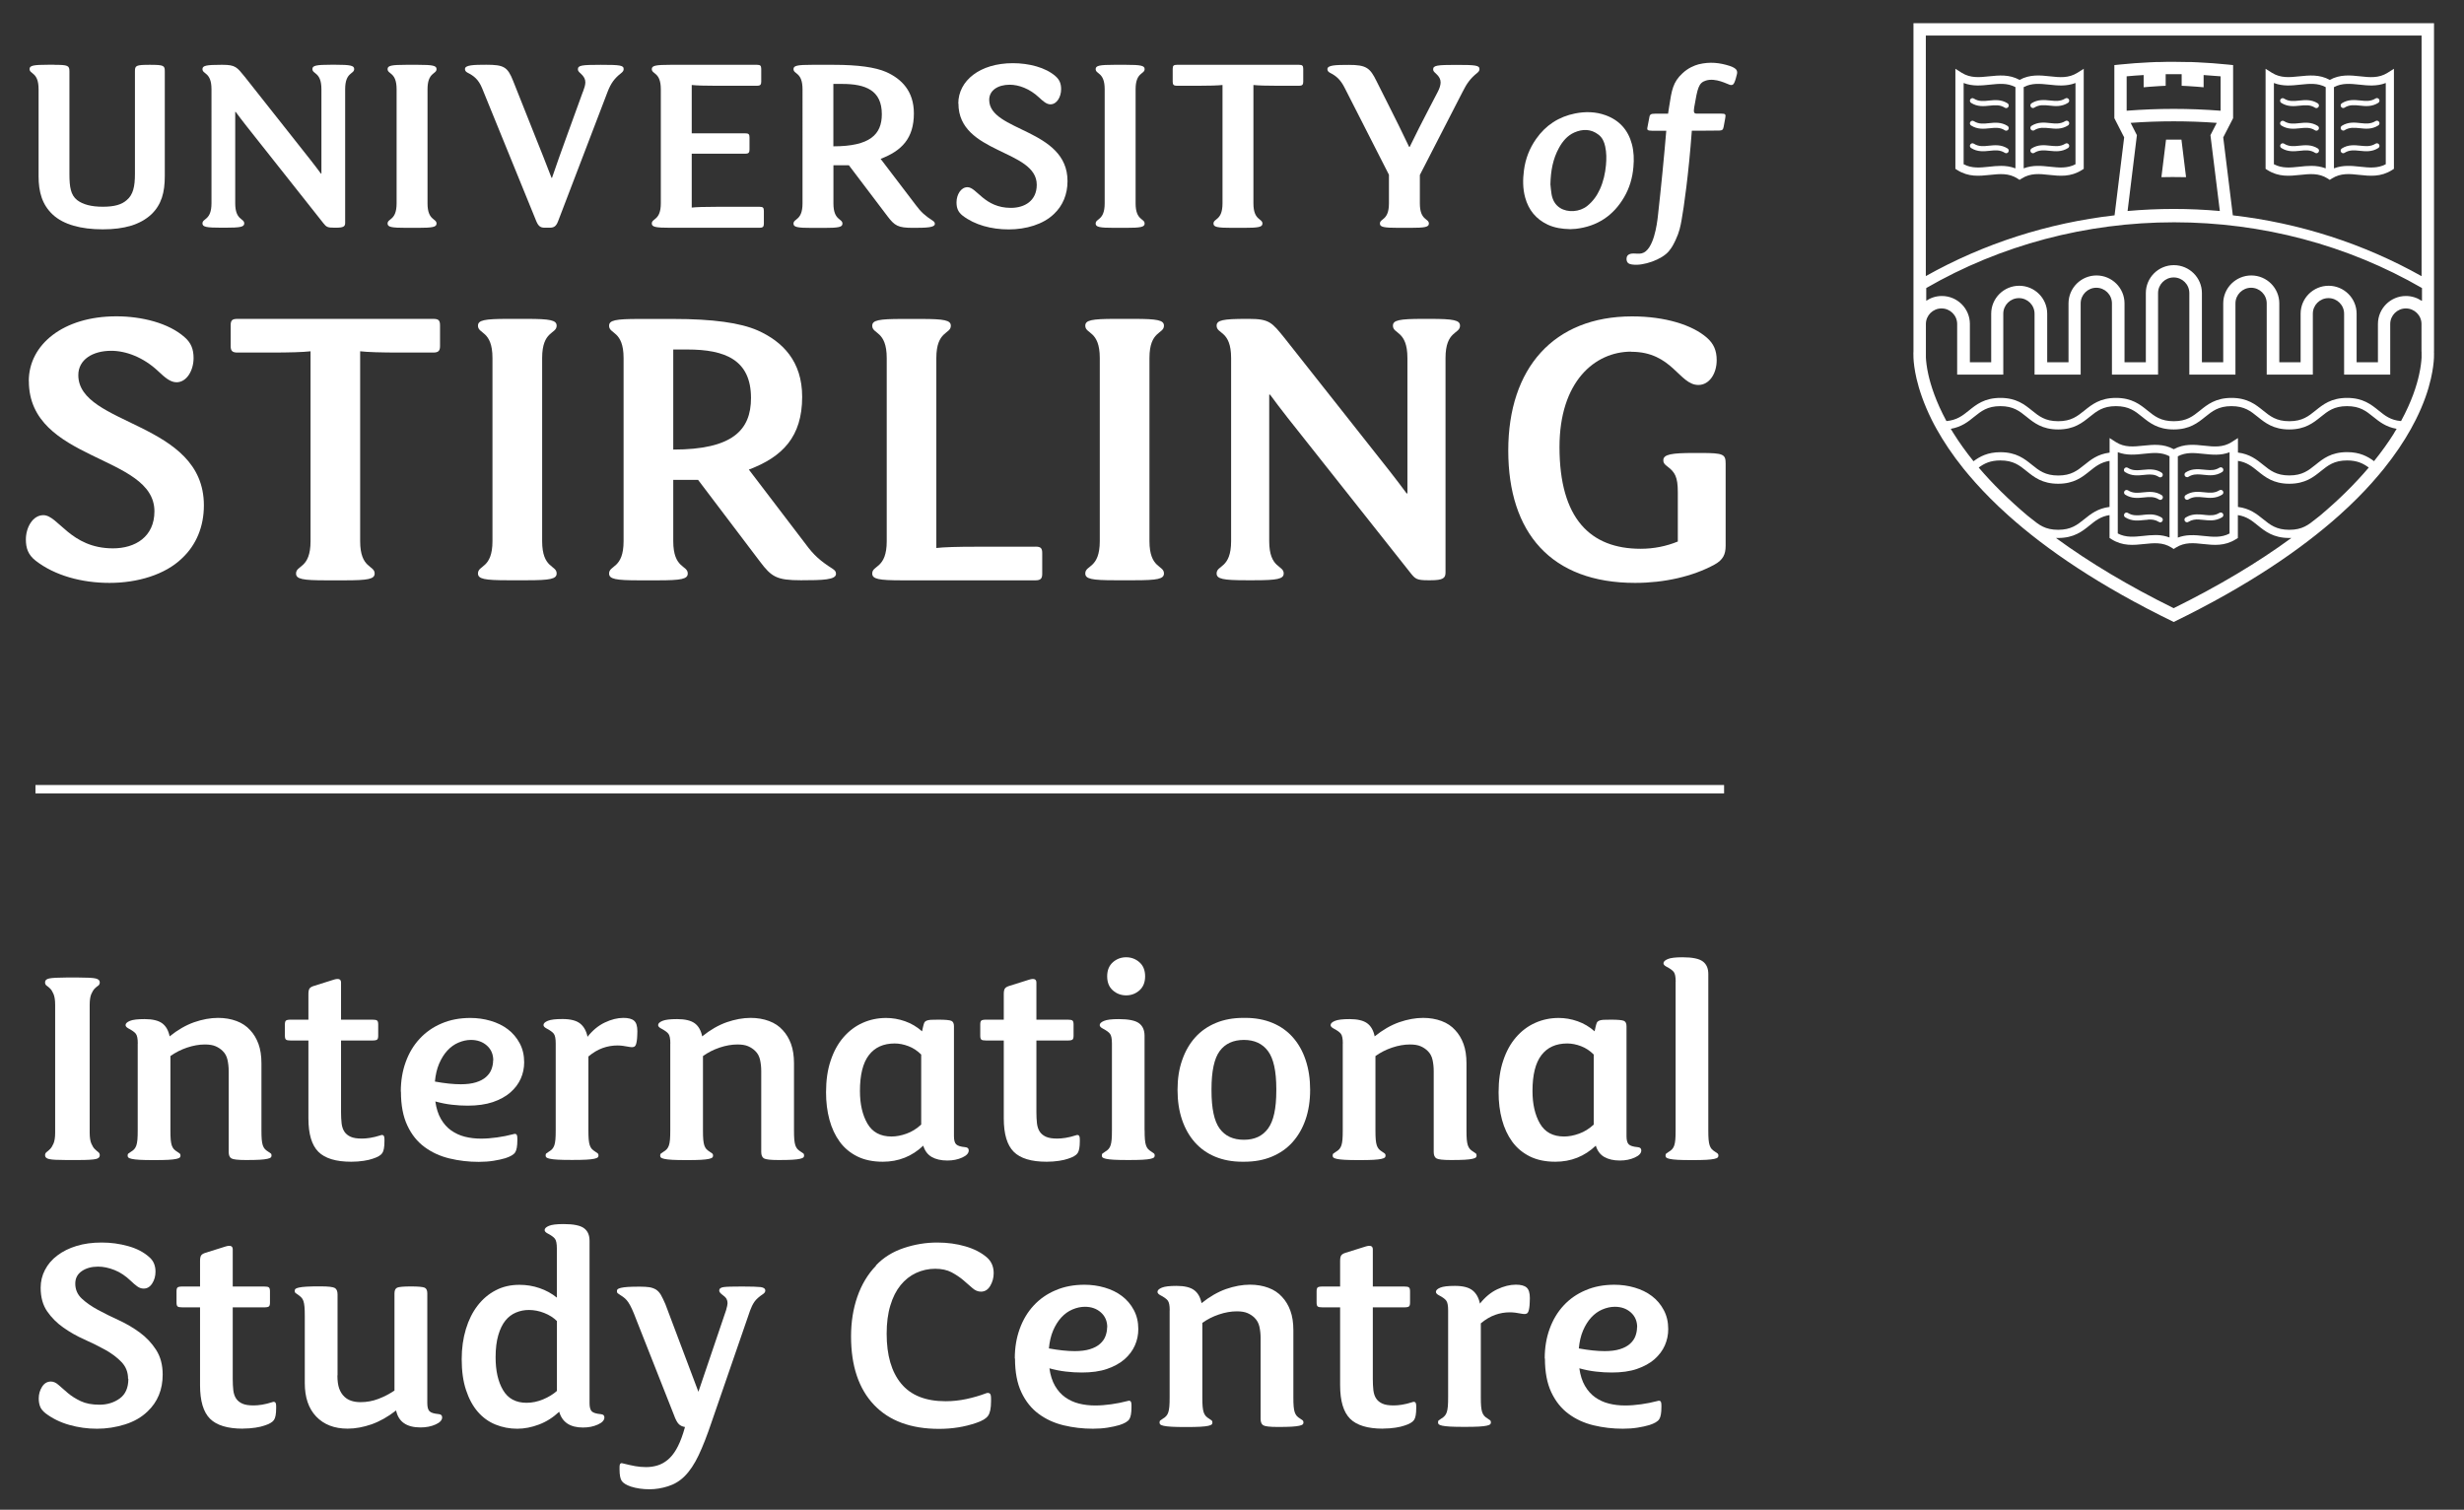 <?xml version="1.0" encoding="UTF-8"?><svg id="b" xmlns="http://www.w3.org/2000/svg" viewBox="0 0 346.73 212.44"><rect x="0" y="0" width="346.73" height="212.44" fill="#333333" stroke="none"/><path d="M4.05,53.62c0-5.15,4.87-9.11,12.32-9.11,3.61,0,7.39.96,9.61,2.94.9.78,1.26,1.68,1.26,2.93,0,1.74-.96,3.41-2.4,3.41-.9,0-1.68-.72-2.58-1.56-2.1-1.98-4.57-2.87-6.61-2.87-2.64,0-4.63,1.26-4.63,3.42,0,7.19,17.67,6.47,17.67,18.33,0,3-1.08,5.57-3.06,7.43-2.4,2.34-6.31,3.48-10.21,3.48s-7.69-1.02-10.4-3.12c-1.08-.84-1.38-1.8-1.38-2.99,0-1.68.96-3.42,2.46-3.42,2.1,0,3.79,4.67,9.8,4.67,3.12,0,5.83-1.62,5.83-5.21,0-8.03-17.67-6.95-17.67-18.33" style="fill:#fff;"/><path d="M60.96,44.87c.72,0,.96.18.96.9v2.94c0,.66-.24.9-.96.9h-4.51c-2.94,0-4.69-.06-5.77-.18v26.72c0,3.89,2.04,3.36,2.04,4.55,0,.78-.9.96-4.21.96h-2.64c-3.31,0-4.21-.18-4.21-.96,0-1.2,2.04-.66,2.04-4.55v-26.72c-1.08.12-2.82.18-5.77.18h-4.51c-.72,0-.96-.24-.96-.9v-2.94c0-.72.24-.9.96-.9h27.52Z" style="fill:#fff;"/><path d="M76.29,76.14c0,3.89,2.04,3.36,2.04,4.55,0,.78-.9.96-4.21.96h-2.65c-3.3,0-4.21-.18-4.21-.96,0-1.2,2.04-.66,2.04-4.55v-25.76c0-3.89-2.04-3.35-2.04-4.55,0-.78.9-.96,4.21-.96h2.65c3.3,0,4.21.18,4.21.96,0,1.2-2.04.66-2.04,4.55v25.76Z" style="fill:#fff;"/><path d="M96.72,49.18h-1.98v14.08c8.29,0,10.94-2.7,10.94-7.25,0-5.39-3.66-6.83-8.95-6.83M105.38,66.08l7.99,10.48c1.14,1.56,2.1,2.4,3.79,3.47.36.24.48.42.48.72,0,.84-1.86.9-4.93.9-3.43,0-4.15-.48-5.77-2.63l-8.71-11.5h-3.49v8.63c0,3.89,2.04,3.36,2.04,4.55,0,.78-.9.96-4.21.96h-2.65c-3.3,0-4.21-.18-4.21-.96,0-1.2,2.04-.66,2.04-4.55v-25.76c0-3.89-2.04-3.35-2.04-4.55,0-.78.9-.96,4.21-.96h4.81c5.59,0,9.44.54,11.9,1.62,3.48,1.56,6.25,4.31,6.25,9.34,0,5.63-2.77,8.45-7.51,10.24" style="fill:#fff;"/><path d="M145.7,76.92c.72,0,.96.18.96.9v2.94c0,.66-.24.9-.96.9h-18.75c-3.31,0-4.21-.18-4.21-.96,0-1.2,2.04-.66,2.04-4.55v-25.76c0-3.89-2.04-3.35-2.04-4.55,0-.78.9-.96,4.21-.96h2.65c3.3,0,4.2.18,4.2.96,0,1.2-2.04.66-2.04,4.55v26.72c1.08-.12,2.82-.18,5.77-.18h8.17Z" style="fill:#fff;"/><path d="M161.75,76.14c0,3.89,2.04,3.36,2.04,4.55,0,.78-.9.96-4.21.96h-2.65c-3.3,0-4.21-.18-4.21-.96,0-1.2,2.04-.66,2.04-4.55v-25.76c0-3.89-2.04-3.35-2.04-4.55,0-.78.9-.96,4.21-.96h2.65c3.3,0,4.21.18,4.21.96,0,1.2-2.04.66-2.04,4.55v25.76Z" style="fill:#fff;"/><path d="M198.05,69.43v-19.05c0-3.89-2.04-3.35-2.04-4.55,0-.78.9-.96,4.21-.96h1.02c3.31,0,4.21.18,4.21.96,0,1.2-2.04.66-2.04,4.55v30.19c0,.78-.36,1.08-2.1,1.08h-.36c-1.56,0-1.8-.18-2.46-1.02l-17.31-21.86c-.84-1.08-1.86-2.4-2.46-3.24h-.12v20.61c0,3.89,2.04,3.36,2.04,4.55,0,.78-.9.96-4.21.96h-1.02c-3.31,0-4.21-.18-4.21-.96,0-1.2,2.04-.66,2.04-4.55v-25.76c0-3.89-2.04-3.35-2.04-4.55,0-.78.9-.96,4.21-.96h.36c2.88,0,3.24.54,4.99,2.7l14.72,18.63c.84,1.08,1.86,2.4,2.46,3.23h.12Z" style="fill:#fff;"/><path d="M229.55,49.48c-5.17,0-10.1,4.25-10.1,13.42,0,10.06,4.33,14.32,11.42,14.32,1.86,0,3.61-.36,5.23-1.02v-6.95c0-2.16-.42-2.82-1.44-3.59-.48-.36-.6-.54-.6-.9,0-.84,1.2-1.02,4.33-1.02h.96c3.18,0,3.48.18,3.48,1.5v11.56c0,1.2-.36,1.98-1.56,2.64-3.07,1.68-7.09,2.58-11.18,2.58-11.84,0-17.85-7.07-17.85-18.63s6.37-18.87,17.43-18.87c4.63,0,8.47,1.2,10.52,3,.96.84,1.38,1.8,1.38,3.17,0,1.86-1.02,3.48-2.58,3.48-2.7,0-3.67-4.67-9.43-4.67" style="fill:#fff;"/><path d="M342.51,49.48h0V3.26h-73.25v46.21h0s-.03.32,0,.9c.03.65.14,1.64.43,2.91.36,1.54,1,3.5,2.13,5.78.21.43.45.87.7,1.32.96,1.72,2.2,3.6,3.8,5.59.24.3.48.59.74.89,1.2,1.42,2.59,2.9,4.19,4.42.44.42.9.84,1.37,1.26,5.34,4.78,12.82,9.91,23.26,14.98,10.44-5.08,17.91-10.21,23.26-14.98.47-.42.93-.84,1.37-1.26,1.6-1.52,2.99-2.99,4.19-4.42.25-.3.5-.6.74-.89,1.6-1.99,2.84-3.86,3.8-5.58.25-.45.48-.89.7-1.32,1.14-2.27,1.78-4.23,2.13-5.78.29-1.27.4-2.26.43-2.91.03-.58,0-.89,0-.9M285.3,72.55c-2.62-2.21-4.91-4.47-6.86-6.76.78-.57,1.62-1,3.05-1,1.83,0,2.7.7,3.7,1.51,1.03.83,2.19,1.77,4.43,1.77s3.4-.94,4.43-1.77c.82-.66,1.56-1.25,2.8-1.45v6.48c-1.67.21-2.65,1-3.53,1.71-1.01.81-1.87,1.51-3.7,1.51s-2.7-.7-3.7-1.51c-.2-.16-.4-.33-.62-.49M305.88,85.58c-6.3-3.11-11.85-6.42-16.57-9.88.1,0,.2,0,.31,0,2.24,0,3.4-.94,4.43-1.77.82-.67,1.56-1.26,2.8-1.45v3.22l.27.17c1.58,1,3.12.84,4.6.68,1.34-.14,2.62-.28,3.85.5l.31.2.31-.2c1.24-.78,2.51-.65,3.85-.5,1.48.16,3.02.32,4.6-.68l.27-.17v-3.22c1.24.19,1.98.78,2.8,1.45,1.03.83,2.19,1.77,4.43,1.77.1,0,.2,0,.3,0-4.72,3.46-10.27,6.77-16.57,9.88M298.01,75.06v-11.43h0s0,0,0,0c.63.24,1.25.33,1.87.34.62.01,1.23-.05,1.83-.12,1.25-.13,2.43-.26,3.58.35v11.43c-.58-.22-1.15-.32-1.72-.34-.1,0-.21,0-.31,0-.57,0-1.13.06-1.68.12-1.25.13-2.43.26-3.58-.35M306.46,75.64v-11.43c1.15-.61,2.34-.48,3.58-.35.6.06,1.22.13,1.84.12.61-.01,1.24-.1,1.86-.34,0,0,0,0,0,0h0v11.43c-1.15.61-2.34.48-3.58.35-.65-.07-1.32-.14-1.99-.11-.57.02-1.14.12-1.72.34M326.45,72.57c-.21.16-.41.32-.6.47-1.01.81-1.87,1.51-3.7,1.51s-2.7-.7-3.7-1.51c-.88-.71-1.86-1.5-3.53-1.71v-6.48c1.24.19,1.98.78,2.8,1.45,1.03.83,2.19,1.77,4.43,1.77s3.4-.94,4.43-1.77c1.01-.81,1.87-1.51,3.7-1.51,1.43,0,2.27.43,3.05,1-1.95,2.3-4.25,4.57-6.88,6.78M336.91,60.92c-.83,1.33-1.78,2.65-2.84,3.97-.89-.66-2-1.27-3.79-1.27-2.24,0-3.4.94-4.43,1.77-1.01.81-1.87,1.51-3.7,1.51s-2.7-.7-3.7-1.51c-.88-.71-1.86-1.5-3.53-1.71v-2.04l-.55.35-.34.22c-1.24.78-2.51.65-3.85.5-1.39-.15-2.82-.3-4.29.5-1.47-.8-2.9-.64-4.29-.5-1.34.14-2.62.28-3.85-.5l-.34-.22-.55-.35v2.05c-1.67.21-2.65,1-3.53,1.71-1.01.81-1.87,1.51-3.7,1.51s-2.7-.7-3.7-1.51c-1.03-.83-2.19-1.77-4.43-1.77-1.79,0-2.89.6-3.79,1.27-1.06-1.32-2.01-2.64-2.84-3.97-.12-.2-.24-.39-.36-.59,1.52-.26,2.45-1,3.28-1.68,1.01-.81,1.87-1.51,3.7-1.51s2.7.7,3.7,1.51c1.03.83,2.19,1.77,4.43,1.77s3.4-.94,4.43-1.77c1.01-.81,1.87-1.51,3.7-1.51s2.7.7,3.7,1.51c1.03.83,2.19,1.77,4.43,1.77s3.4-.94,4.43-1.77c1.01-.81,1.87-1.51,3.7-1.51s2.7.7,3.7,1.51c1.03.83,2.19,1.77,4.43,1.77s3.4-.94,4.43-1.77c1.01-.81,1.87-1.51,3.7-1.51s2.7.7,3.7,1.51c.84.67,1.76,1.42,3.28,1.68-.12.19-.23.39-.36.59M340.76,49.48v.84c-.03.53-.11,1.35-.35,2.41-.33,1.51-1.04,3.78-2.54,6.52-1.47-.12-2.26-.76-3.16-1.49-1.03-.83-2.19-1.77-4.43-1.77s-3.4.94-4.43,1.77c-1,.81-1.87,1.51-3.7,1.51s-2.7-.7-3.7-1.51c-1.03-.83-2.19-1.77-4.43-1.77s-3.4.94-4.43,1.77c-1.01.81-1.87,1.51-3.7,1.51s-2.7-.7-3.7-1.51c-1.03-.83-2.19-1.77-4.43-1.77s-3.4.94-4.43,1.77c-1.01.81-1.87,1.51-3.7,1.51s-2.7-.7-3.7-1.51c-1.03-.83-2.19-1.77-4.43-1.77s-3.4.94-4.43,1.77c-.9.73-1.7,1.36-3.17,1.49-1.49-2.75-2.2-5.01-2.54-6.52-.24-1.06-.32-1.88-.35-2.41v-4.73c0-1.21.99-2.19,2.2-2.19s2.2.98,2.2,2.19v7.12h6.49v-8.57c0-1.21.99-2.19,2.2-2.19s2.2.98,2.2,2.19v8.57h6.49v-10.02c0-1.21.99-2.2,2.2-2.2s2.2.98,2.2,2.2v10.02h6.49v-11.47c0-1.21.99-2.2,2.2-2.2s2.2.98,2.2,2.2v11.47h6.49v-10.02c0-1.21.99-2.2,2.2-2.2s2.2.98,2.2,2.2v10.02h6.49v-8.57c0-1.21.99-2.19,2.2-2.19s2.2.98,2.2,2.19v8.57h6.49v-7.12c0-1.21.99-2.19,2.2-2.19s2.2.98,2.2,2.19v3.9ZM340.76,42.32c-.63-.42-1.39-.67-2.2-.67-2.17,0-3.94,1.76-3.94,3.93v5.39h-3v-6.83c0-2.17-1.77-3.93-3.94-3.93s-3.94,1.76-3.94,3.93v6.83h-3v-8.28c0-2.17-1.77-3.93-3.94-3.93s-3.95,1.76-3.95,3.93v8.28h-3v-9.73c0-2.17-1.77-3.93-3.95-3.93s-3.94,1.76-3.94,3.93v9.73h-3v-8.28c0-2.17-1.77-3.93-3.94-3.93s-3.94,1.76-3.94,3.93v8.28h-3v-6.83c0-2.17-1.77-3.93-3.94-3.93s-3.94,1.76-3.94,3.93v6.83h-3v-5.39c0-2.17-1.77-3.93-3.94-3.93-.82,0-1.57.25-2.2.67v-1.79c10.47-6.05,22.52-9.25,34.88-9.25s24.41,3.2,34.88,9.25v1.79ZM302.6,12.2c.42-.04.85-.06,1.32-.09l.83-.04v-1.63c.77-.01,1.48-.01,2.25,0v1.63l.83.04c.48.02.92.05,1.32.09l.94.08v-1.72c.79.05,1.59.11,2.39.18v4.84c-2.21-.17-4.43-.26-6.61-.26s-4.41.09-6.61.26v-4.84c.8-.07,1.6-.14,2.39-.18v1.72l.94-.08ZM299.82,17.29c2.03-.15,4.06-.22,6.06-.22s4.04.07,6.06.22l-.89,1.73,1.32,10.67c-2.16-.19-4.34-.29-6.49-.29s-4.33.1-6.49.29l1.31-10.67-.88-1.73ZM340.76,38.86c-8.14-4.57-17.18-7.48-26.56-8.56l-1.35-10.97,1.39-2.7v-7.47l-.78-.08c-1.4-.14-2.81-.25-4.19-.31l-.91-.04h0s-.46,0-.46,0c-.71-.02-1.37-.03-2.02-.03s-1.31,0-2.03.03h-.45s0,0,0,0l-.91.04c-1.38.06-2.78.17-4.18.31l-.78.08v7.47l1.38,2.7-1.35,10.97c-9.39,1.08-18.43,3.98-26.56,8.55V5h69.76v33.86Z" style="fill:#fff;"/><path d="M323.68,24.61c1.35-.14,2.62-.28,3.85.5l.31.2.31-.2c1.24-.78,2.51-.65,3.85-.5,1.48.16,3.02.32,4.6-.68l.27-.17v-14.08l-.89.56c-1.24.78-2.51.65-3.85.5-1.39-.15-2.82-.3-4.29.5-1.47-.8-2.9-.64-4.29-.5-1.34.14-2.61.28-3.85-.5l-.89-.56v14.08l.27.17c1.58,1,3.12.84,4.6.68M328.43,12.26c1.15-.61,2.34-.48,3.58-.35,1.2.13,2.44.26,3.71-.23v11.43c-1.15.61-2.34.48-3.58.35-1.2-.13-2.44-.26-3.71.23v-11.43ZM319.98,11.68c1.27.49,2.5.36,3.71.23,1.25-.13,2.43-.26,3.58.35v11.43c-.69-.26-1.36-.35-2.03-.35-.57,0-1.13.06-1.68.12-1.25.13-2.43.26-3.58-.35v-11.43Z" style="fill:#fff;"/><path d="M321.02,14.48c.9.57,1.8.47,2.6.39.75-.08,1.46-.15,2.14.28.06.04.13.06.19.06.12,0,.24-.06.31-.17.11-.17.06-.39-.11-.5-.9-.57-1.8-.47-2.6-.39-.75.08-1.45.16-2.14-.28-.17-.11-.39-.06-.5.11-.11.17-.06.39.11.5" style="fill:#fff;"/><path d="M321.02,17.66c.9.57,1.8.47,2.6.39.75-.08,1.46-.16,2.14.28.06.04.13.06.19.06.12,0,.24-.06.31-.17.11-.17.06-.39-.11-.5-.9-.57-1.8-.47-2.6-.39-.75.08-1.45.16-2.14-.28-.17-.11-.39-.06-.5.11-.11.17-.06.39.11.5" style="fill:#fff;"/><path d="M323.63,21.22c.75-.08,1.46-.16,2.14.28.06.04.13.06.19.06.12,0,.24-.06.31-.17.11-.17.06-.39-.11-.5-.9-.57-1.8-.47-2.6-.39-.75.08-1.45.16-2.14-.28-.17-.11-.39-.06-.5.11-.11.17-.06.39.11.5.9.57,1.8.47,2.6.39" style="fill:#fff;"/><path d="M332.07,21.22c.8.08,1.71.18,2.6-.39.17-.11.22-.33.11-.5-.11-.17-.33-.22-.5-.11-.68.43-1.39.36-2.14.28-.8-.08-1.71-.18-2.6.39-.17.11-.22.33-.11.5.07.11.19.17.31.17.07,0,.13-.02.19-.06.68-.43,1.39-.36,2.14-.28" style="fill:#fff;"/><path d="M329.74,18.38c.07,0,.13-.02.19-.06.68-.43,1.39-.36,2.14-.28.8.09,1.71.18,2.6-.39.17-.11.22-.33.11-.5-.11-.17-.33-.22-.5-.11-.68.43-1.39.36-2.14.28-.8-.09-1.71-.18-2.6.38-.17.11-.22.33-.11.5.07.11.19.17.31.17" style="fill:#fff;"/><path d="M329.74,15.2c.07,0,.13-.02.19-.06.68-.43,1.39-.36,2.14-.28.8.09,1.71.18,2.6-.39.17-.11.22-.33.11-.5-.11-.17-.33-.22-.5-.11-.68.43-1.39.36-2.14.28-.8-.08-1.71-.18-2.6.39-.17.11-.22.33-.11.5.07.11.19.17.31.17" style="fill:#fff;"/><path d="M280.03,24.61c1.35-.14,2.62-.28,3.85.5l.31.2.31-.2c1.24-.78,2.51-.65,3.85-.5,1.48.16,3.02.32,4.6-.68l.27-.17v-14.08l-.89.56c-1.24.78-2.51.65-3.85.5-1.39-.15-2.82-.3-4.29.5-1.47-.8-2.9-.64-4.29-.5-1.34.14-2.61.28-3.85-.5l-.89-.56v14.08l.27.17c1.58,1,3.11.84,4.6.68M284.77,12.26c1.15-.61,2.34-.48,3.58-.35,1.2.13,2.44.26,3.71-.23v11.43c-1.15.61-2.34.48-3.58.35-1.2-.13-2.44-.26-3.71.23v-11.43ZM276.32,11.68c1.27.49,2.5.36,3.71.23,1.25-.13,2.43-.26,3.58.35v11.43c-.69-.26-1.36-.35-2.03-.35-.57,0-1.13.06-1.68.12-1.25.13-2.43.26-3.58-.35v-11.43Z" style="fill:#fff;"/><path d="M277.37,14.48c.9.57,1.8.47,2.6.39.75-.08,1.46-.15,2.14.28.06.04.13.06.19.06.12,0,.24-.06.31-.17.11-.17.06-.39-.11-.5-.9-.57-1.8-.47-2.6-.39-.75.08-1.45.16-2.14-.28-.17-.11-.39-.06-.5.11-.11.17-.06.39.11.5" style="fill:#fff;"/><path d="M277.37,17.66c.9.57,1.8.47,2.6.39.75-.08,1.46-.16,2.14.28.06.04.13.06.19.06.12,0,.24-.06.31-.17.11-.17.06-.39-.11-.5-.9-.57-1.8-.47-2.6-.39-.75.08-1.45.16-2.14-.28-.17-.11-.39-.06-.5.11-.11.17-.06.39.11.5" style="fill:#fff;"/><path d="M279.97,21.22c.75-.08,1.45-.16,2.14.28.06.04.13.06.19.06.12,0,.24-.06.31-.17.11-.17.06-.39-.11-.5-.9-.57-1.8-.47-2.6-.39-.75.08-1.45.16-2.14-.28-.17-.11-.39-.06-.5.11-.11.17-.06.39.11.5.9.57,1.8.47,2.6.39" style="fill:#fff;"/><path d="M288.41,21.22c.8.08,1.71.18,2.6-.39.17-.11.22-.33.11-.5-.11-.17-.33-.22-.5-.11-.68.43-1.39.36-2.14.28-.8-.09-1.71-.18-2.6.39-.17.11-.22.33-.11.5.07.11.19.17.31.17.07,0,.13-.02.19-.06.68-.43,1.39-.36,2.14-.28" style="fill:#fff;"/><path d="M286.08,18.38c.07,0,.13-.02.19-.06.68-.43,1.39-.36,2.14-.28.8.09,1.71.18,2.6-.39.17-.11.22-.33.11-.5-.11-.17-.33-.22-.5-.11-.68.43-1.39.36-2.14.28-.8-.09-1.71-.18-2.6.38-.17.11-.22.33-.11.5.07.11.19.17.31.17" style="fill:#fff;"/><path d="M286.08,15.2c.07,0,.13-.02.19-.06.68-.43,1.39-.36,2.14-.28.8.09,1.71.18,2.6-.39.17-.11.22-.33.11-.5-.11-.17-.33-.22-.5-.11-.68.43-1.39.36-2.14.28-.8-.08-1.71-.18-2.6.39-.17.11-.22.33-.11.5.07.11.19.17.31.17" style="fill:#fff;"/><path d="M307.62,24.94l-.65-5.29c-.36,0-.73,0-1.1,0s-.71,0-1.07,0l-.65,5.28c.51,0,1.03-.02,1.54-.02.64,0,1.29,0,1.93.02" style="fill:#fff;"/><path d="M299.06,66.44c.9.57,1.8.47,2.6.39.14-.01.27-.03.4-.04.6-.05,1.17-.04,1.73.32.06.04.13.06.19.06.12,0,.24-.06.31-.17.06-.09.07-.19.04-.29-.02-.08-.08-.16-.16-.21-.37-.24-.75-.36-1.12-.41-.52-.08-1.02-.02-1.49.02-.11.01-.22.02-.33.03-.63.06-1.22.06-1.8-.31-.17-.11-.39-.06-.5.11-.11.17-.06.39.11.5" style="fill:#fff;"/><path d="M299.06,69.61c.9.57,1.8.47,2.6.39.75-.08,1.45-.16,2.14.28.06.04.13.06.19.06.12,0,.24-.06.31-.17.11-.17.06-.39-.11-.5-.9-.57-1.8-.47-2.6-.39-.75.08-1.45.16-2.14-.28-.17-.11-.39-.06-.5.11-.11.17-.06.39.11.5" style="fill:#fff;"/><path d="M302.27,73.11c.53-.03,1.03.02,1.52.33.06.04.13.06.19.06.12,0,.24-.06.31-.17.11-.17.06-.39-.11-.5-.13-.08-.26-.15-.39-.2-.77-.34-1.53-.26-2.22-.18-.05,0-.1.01-.14.02-.69.07-1.35.11-1.99-.29-.17-.11-.39-.06-.5.11-.05.08-.06.17-.05.26,0,.03.02.06.03.09.03.06.07.11.13.15.49.31.98.42,1.45.45.4.02.79-.02,1.15-.06.21-.02.41-.04.61-.05" style="fill:#fff;"/><path d="M309.49,73.11c.2.01.4.03.61.05.36.04.75.08,1.15.06.47-.02.96-.14,1.45-.44.06-.04.1-.09.13-.15.01-.03.02-.06.03-.09.02-.09,0-.18-.05-.26-.11-.17-.33-.22-.5-.11-.64.4-1.3.36-1.99.29-.05,0-.1,0-.15-.02-.69-.07-1.45-.15-2.22.18-.13.06-.26.12-.39.2-.17.11-.22.33-.11.5.07.11.19.17.31.17.07,0,.13-.02.19-.06.5-.31,1-.36,1.53-.33" style="fill:#fff;"/><path d="M307.77,70.33c.07,0,.13-.02.19-.06.68-.43,1.39-.36,2.14-.28.8.09,1.71.18,2.6-.39.17-.11.22-.33.11-.5-.11-.17-.33-.22-.5-.11-.68.43-1.39.36-2.14.28-.8-.08-1.71-.18-2.6.39-.17.11-.22.33-.11.5.07.11.19.17.31.17" style="fill:#fff;"/><path d="M307.77,67.15c.07,0,.13-.02.19-.06.56-.35,1.13-.37,1.74-.32.13.01.27.02.4.04.8.09,1.71.18,2.6-.39.17-.11.22-.33.11-.5-.11-.17-.33-.22-.5-.11-.58.37-1.17.37-1.8.31-.11-.01-.22-.02-.34-.03-.47-.05-.97-.1-1.48-.03-.37.05-.74.17-1.12.41-.08.05-.13.13-.16.21-.02.09-.01.2.04.29.07.11.19.17.31.17" style="fill:#fff;"/><path d="M220.91,32.24c-1.08-.02-2.13-.17-3.12-.63-1.65-.78-2.69-2.06-3.17-3.81-.35-1.27-.34-2.56-.17-3.85.21-1.61.78-3.08,1.71-4.4,1.35-1.93,3.19-3.13,5.51-3.59,1.43-.28,2.87-.25,4.25.25,1.95.7,3.19,2.08,3.72,4.08.28,1.06.31,2.14.21,3.23-.13,1.5-.54,2.92-1.3,4.22-1.52,2.61-3.78,4.11-6.8,4.46-.28.03-.56.03-.84.05M218.18,26c.03.28.06.8.15,1.32.14.8.49,1.49,1.2,1.94,1.08.69,2.76.57,3.81-.27.8-.64,1.38-1.44,1.8-2.37.49-1.08.74-2.22.85-3.39.08-.88.08-1.75-.11-2.62-.14-.65-.39-1.24-.94-1.66-1.06-.82-2.23-.82-3.4-.31-.99.44-1.66,1.25-2.17,2.18-.84,1.53-1.16,3.2-1.2,5.17M238.06,18.39c.09,0,3.39,0,3.89-.02.41-.02.52-.12.6-.53.08-.4.15-.8.22-1.2.11-.56.03-.65-.54-.65-1.21,0-2.15,0-3.35,0-.05,0-.36.04-.47-.15-.09-.14-.04-.49,0-.75.47-2.7.6-3.44,1.66-3.76,1.38-.41,2.99.51,3.36.61.33.08.49-.01.63-.33.16-.36.27-.8.36-1.18.1-.4-.05-.69-.41-.89-.19-.11-.39-.2-.59-.26-1.44-.46-2.79-.62-4.4-.23-.61.17-1.45.5-2.27,1.27-1.33,1.23-1.51,2.35-1.87,4.69-.07.49-.15.99-.15.99,0,0-1.23,0-1.85,0-.12,0-.23,0-.35.02-.22.03-.37.15-.41.36-.11.54-.22,1.08-.31,1.62-.04.25.04.33.29.37.14.02.27.03.41.03h1.89s.55.01.55.01" style="fill:#fff;"/><path d="M238.08,18.29c-.46,6.27-1.14,10.97-1.45,12.67-.15.83-.3,1.67-.85,2.83-.34.71-.52,1.04-.94,1.55-.99,1.21-3.63,2.09-5.07,1.89-.24-.03-.69-.06-.84-.48-.08-.22-.06-.57.06-.74.43-.59,1.33-.19,2.03-.36,1.7-.41,2.16-4.23,2.27-5.21.46-4.1.87-8.26,1.23-12.57l3.56.42Z" style="fill:#fff;"/><path d="M7.6,9.12c1.99,0,2.17.11,2.17.93v14.41c0,1.9.19,2.99,1.09,3.7.79.6,1.95.93,3.6.93s2.66-.3,3.37-.93c.9-.75,1.16-1.9,1.16-3.7v-14.41c0-.82.11-.93,2.1-.93s2.1.11,2.1.93v14.75c0,2.24-.45,4-1.91,5.38-1.54,1.42-3.75,2.09-6.82,2.09s-5.51-.67-7.01-2.05c-1.54-1.42-2.02-3.25-2.02-5.42v-12.25c0-2.43-1.27-2.09-1.27-2.84,0-.49.56-.6,2.62-.6h.83Z" style="fill:#fff;"/><path d="M45.23,24.43v-11.88c0-2.43-1.27-2.09-1.27-2.84,0-.49.56-.6,2.62-.6h.64c2.06,0,2.62.11,2.62.6,0,.75-1.27.41-1.27,2.84v18.82c0,.49-.22.67-1.31.67h-.22c-.97,0-1.12-.11-1.54-.64l-10.79-13.63c-.52-.67-1.16-1.49-1.54-2.02h-.07v12.85c0,2.43,1.27,2.09,1.27,2.84,0,.49-.56.6-2.62.6h-.64c-2.06,0-2.62-.11-2.62-.6,0-.75,1.27-.41,1.27-2.84V12.56c0-2.43-1.27-2.09-1.27-2.84,0-.49.56-.6,2.62-.6h.22c1.8,0,2.02.34,3.11,1.68l9.18,11.61c.52.67,1.16,1.49,1.54,2.02h.07Z" style="fill:#fff;"/><path d="M60.16,28.62c0,2.43,1.27,2.09,1.27,2.84,0,.49-.56.6-2.62.6h-1.65c-2.06,0-2.62-.11-2.62-.6,0-.75,1.27-.41,1.27-2.84V12.56c0-2.43-1.27-2.09-1.27-2.84,0-.49.56-.6,2.62-.6h1.65c2.06,0,2.62.11,2.62.6,0,.75-1.27.41-1.27,2.84v16.06Z" style="fill:#fff;"/><path d="M82.03,12.93c.19-.52.34-.97.34-1.34,0-.45-.19-.82-.64-1.23-.3-.26-.41-.41-.41-.6,0-.56.49-.64,3.22-.64s3.22.07,3.22.6c0,.22-.11.37-.34.56-.97.75-1.46,1.46-1.91,2.61l-6.97,18.22c-.3.82-.67.93-1.24.93h-.6c-.56,0-.9-.11-1.24-.93l-7.64-18.75c-.49-1.16-1.12-1.68-2.02-2.13-.3-.15-.37-.34-.37-.52,0-.56,1.2-.6,3-.6,2.47,0,3,.3,3.78,2.28l3.15,7.92c.56,1.38,1.61,4.03,2.25,5.71h.07c.71-2.09,1.24-3.55,2.02-5.71l2.32-6.39Z" style="fill:#fff;"/><path d="M97.33,29.21c.67-.07,1.76-.11,3.6-.11h5.96c.45,0,.6.11.6.56v1.83c0,.41-.15.56-.6.56h-12.55c-2.06,0-2.62-.11-2.62-.6,0-.75,1.27-.41,1.27-2.84V12.56c0-2.43-1.27-2.09-1.27-2.84,0-.49.56-.6,2.62-.6h12.18c.45,0,.6.11.6.56v1.83c0,.41-.15.56-.6.56h-5.58c-1.84,0-2.92-.04-3.6-.11v6.8h7.53c.45,0,.6.11.6.56v1.75c0,.41-.15.56-.6.56h-7.53v7.58Z" style="fill:#fff;"/><path d="M123.91,22.34l4.98,6.54c.71.97,1.31,1.49,2.36,2.17.22.15.3.26.3.45,0,.52-1.16.56-3.07.56-2.13,0-2.58-.3-3.6-1.64l-5.43-7.17h-2.17v5.38c0,2.43,1.27,2.09,1.27,2.84,0,.49-.56.6-2.62.6h-1.65c-2.06,0-2.62-.11-2.62-.6,0-.75,1.27-.41,1.27-2.84V12.56c0-2.43-1.27-2.09-1.27-2.84,0-.49.56-.6,2.62-.6h3c3.48,0,5.88.34,7.42,1.01,2.17.97,3.9,2.69,3.9,5.83,0,3.51-1.72,5.27-4.68,6.39M118.51,11.81h-1.24v8.78c5.17,0,6.82-1.68,6.82-4.52,0-3.36-2.28-4.26-5.58-4.26" style="fill:#fff;"/><path d="M134.85,14.57c0-3.21,3.03-5.68,7.68-5.68,2.25,0,4.61.6,6,1.83.56.49.79,1.04.79,1.83,0,1.08-.6,2.13-1.5,2.13-.56,0-1.05-.45-1.61-.97-1.31-1.23-2.85-1.79-4.12-1.79-1.65,0-2.89.78-2.89,2.13,0,4.48,11.02,4.03,11.02,11.43,0,1.87-.67,3.47-1.91,4.63-1.5,1.46-3.93,2.17-6.37,2.17s-4.8-.64-6.48-1.94c-.67-.52-.86-1.12-.86-1.87,0-1.05.6-2.13,1.54-2.13,1.31,0,2.36,2.91,6.11,2.91,1.95,0,3.64-1.01,3.64-3.25,0-5-11.02-4.33-11.02-11.43" style="fill:#fff;"/><path d="M159.8,28.62c0,2.43,1.27,2.09,1.27,2.84,0,.49-.56.6-2.62.6h-1.65c-2.06,0-2.62-.11-2.62-.6,0-.75,1.27-.41,1.27-2.84V12.56c0-2.43-1.27-2.09-1.27-2.84,0-.49.56-.6,2.62-.6h1.65c2.06,0,2.62.11,2.62.6,0,.75-1.27.41-1.27,2.84v16.06Z" style="fill:#fff;"/><path d="M182.79,9.12c.45,0,.6.11.6.56v1.83c0,.41-.15.56-.6.56h-2.81c-1.84,0-2.92-.04-3.6-.11v16.66c0,2.43,1.27,2.09,1.27,2.84,0,.49-.56.6-2.62.6h-1.65c-2.06,0-2.62-.11-2.62-.6,0-.75,1.27-.41,1.27-2.84V11.96c-.68.07-1.76.11-3.6.11h-2.81c-.45,0-.6-.15-.6-.56v-1.83c0-.45.15-.56.6-.56h17.16Z" style="fill:#fff;"/><path d="M208.19,9.72c0,.22-.11.37-.34.56-.94.75-1.46,1.49-2.02,2.61l-6.03,11.73v4c0,2.43,1.27,2.09,1.27,2.84,0,.49-.56.6-2.62.6h-1.65c-2.06,0-2.62-.11-2.62-.6,0-.75,1.27-.41,1.27-2.84v-4.03l-6.22-12.21c-.56-1.12-1.16-1.68-2.06-2.13-.3-.15-.38-.34-.38-.52,0-.56,1.12-.6,3-.6,2.47,0,3,.41,3.93,2.32l1.8,3.58c.9,1.79,1.91,3.81,2.77,5.64h.08c.79-1.64,1.76-3.55,2.85-5.64l1.09-2.09c.26-.49.41-.97.41-1.34,0-.45-.19-.82-.64-1.23-.3-.26-.41-.41-.41-.6,0-.56.52-.64,3.26-.64s3.26.07,3.26.6" style="fill:#fff;"/><path d="M12.62,159.38c0,.67.08,1.18.23,1.53.15.35.31.61.48.77.17.17.33.31.48.42.15.11.23.26.23.46,0,.28-.19.46-.59.54s-1.17.13-2.34.13h-1.84c-1.17,0-1.95-.04-2.34-.13-.39-.08-.59-.26-.59-.54,0-.2.08-.35.23-.46.15-.11.31-.25.48-.42.17-.17.33-.42.48-.77.15-.35.23-.86.23-1.53v-17.98c0-.67-.08-1.18-.23-1.53-.15-.35-.31-.61-.48-.77-.17-.17-.33-.3-.48-.4-.15-.1-.23-.26-.23-.48,0-.28.19-.46.59-.54.39-.08,1.17-.13,2.34-.13h1.84c1.17,0,1.95.04,2.34.13s.59.27.59.54c0,.22-.08.38-.23.48-.15.1-.31.23-.48.4-.17.17-.33.43-.48.77-.15.35-.23.86-.23,1.53v17.98Z" style="fill:#fff;"/><path d="M19.39,146.83c0-.67-.09-1.12-.27-1.36-.18-.24-.54-.49-1.07-.77-.25-.14-.38-.29-.38-.46,0-.22.2-.42.61-.59.4-.17,1.09-.25,2.07-.25,1.11,0,1.94.2,2.47.59.53.39.88,1,1.05,1.84,1.14-.92,2.29-1.58,3.45-1.99,1.16-.4,2.28-.61,3.37-.61.95,0,1.81.15,2.59.44.78.29,1.42.72,1.92,1.28.5.53.89,1.18,1.17,1.94.28.77.42,1.68.42,2.74v9.41c0,.53.01.96.04,1.3.03.33.08.61.15.82.07.21.17.38.29.52.12.14.29.26.48.38.17.11.29.2.36.25s.1.15.1.29c0,.11-.03.2-.1.27-.07.07-.23.13-.48.19-.25.06-.61.1-1.09.13-.47.03-1.13.04-1.97.04-1.09,0-1.76-.08-2.01-.23-.25-.15-.38-.45-.38-.9v-11.37c0-.59-.06-1.12-.17-1.61-.11-.49-.33-.9-.67-1.23-.28-.28-.61-.5-1-.67-.39-.17-.89-.25-1.51-.25-.81,0-1.64.15-2.51.44-.86.29-1.64.69-2.34,1.19v10.45c0,.53.01.96.04,1.3.03.33.08.61.15.82.07.21.17.38.29.52.13.14.29.26.48.38.17.11.28.2.36.25.07.06.1.15.1.29,0,.11-.03.2-.1.27-.07.07-.23.13-.48.19-.25.06-.63.1-1.13.13-.5.03-1.17.04-2.01.04s-1.51-.01-2.01-.04c-.5-.03-.88-.07-1.13-.13-.25-.06-.41-.12-.48-.19-.07-.07-.1-.16-.1-.27,0-.14.03-.24.1-.29s.19-.14.36-.25c.19-.11.36-.24.48-.38.12-.14.22-.31.29-.52.07-.21.12-.48.15-.82.03-.33.04-.77.04-1.3v-12.21Z" style="fill:#fff;"/><path d="M49.42,163.47c-2.15,0-3.69-.47-4.62-1.4-.93-.93-1.4-2.5-1.4-4.7v-10.96h-2.51c-.33,0-.55-.04-.65-.13-.1-.08-.15-.26-.15-.54v-1.59c0-.28.05-.46.15-.54.1-.08.31-.13.65-.13h2.51v-3.6c0-.36.05-.62.15-.77.1-.15.29-.27.56-.36,1.23-.39,2.18-.69,2.86-.9.68-.21,1.02-.08,1.02.4v5.23h4.43c.34,0,.55.04.65.13.1.08.15.26.15.54v1.59c0,.28-.05.46-.15.54-.1.08-.31.13-.65.13h-4.43v10.08c0,.59.03,1.11.08,1.59.06.47.19.86.4,1.17.21.31.5.54.88.71.38.17.9.25,1.57.25.34,0,.72-.03,1.17-.1.45-.07.93-.19,1.46-.36.14-.06.26-.06.38,0,.11.06.17.25.17.59v.25c0,.81-.1,1.37-.31,1.67-.21.31-.66.57-1.36.79-.31.11-.72.21-1.25.29s-1.11.13-1.76.13Z" style="fill:#fff;"/><path d="M56.4,153.6c0-1.51.23-2.89.69-4.16.46-1.27,1.11-2.36,1.97-3.28.85-.92,1.88-1.64,3.09-2.15,1.21-.52,2.56-.77,4.04-.77.98,0,1.92.13,2.84.4.92.27,1.73.66,2.43,1.19.7.53,1.25,1.19,1.67,1.97.42.78.63,1.67.63,2.68,0,.81-.16,1.58-.48,2.3s-.81,1.37-1.46,1.94c-.65.57-1.48,1.02-2.47,1.36-.99.33-2.17.5-3.53.5-.73,0-1.46-.04-2.22-.13-.75-.08-1.53-.24-2.34-.46.14.98.4,1.8.79,2.47.39.67.87,1.21,1.44,1.61.57.4,1.21.7,1.92.88.71.18,1.47.27,2.28.27.72,0,1.48-.06,2.26-.17.78-.11,1.55-.26,2.3-.46.17-.06.3-.05.4.02.1.07.15.27.15.61v.25c0,.81-.1,1.37-.31,1.69-.21.32-.68.59-1.4.82-.47.14-1.02.26-1.65.36-.63.1-1.32.15-2.07.15-1.42,0-2.8-.16-4.12-.48-1.33-.32-2.5-.86-3.51-1.61-1.02-.75-1.83-1.76-2.42-3.03-.6-1.27-.9-2.85-.9-4.75ZM69.41,149.21c0-.86-.3-1.56-.9-2.09-.6-.53-1.35-.79-2.24-.79-.59,0-1.17.13-1.76.38-.59.25-1.11.63-1.57,1.13-.46.5-.84,1.12-1.15,1.84-.31.73-.5,1.56-.59,2.51,1.37.25,2.58.38,3.64.38.84,0,1.55-.09,2.13-.27.59-.18,1.06-.43,1.42-.75.36-.32.62-.68.77-1.09.15-.4.23-.82.23-1.23Z" style="fill:#fff;"/><path d="M82.66,145.91c.72-.92,1.54-1.6,2.45-2.03.9-.43,1.78-.65,2.61-.65.7,0,1.2.13,1.51.4.31.27.46.76.46,1.48,0,.11,0,.31-.02.61-.01.29-.03.54-.06.73-.06.42-.15.68-.29.79-.14.11-.38.14-.71.08-.7-.14-1.27-.21-1.71-.21-.72,0-1.42.12-2.09.36-.67.24-1.34.63-2.01,1.19v10.37c0,.53.01.96.04,1.3.03.33.08.61.15.82.07.21.17.38.29.52.13.14.29.26.48.38.17.11.28.2.36.25.07.06.1.15.1.29,0,.11-.03.2-.1.27-.07.07-.23.13-.48.19-.25.06-.63.1-1.13.13-.5.03-1.17.04-2.01.04s-1.51-.01-2.01-.04c-.5-.03-.88-.07-1.13-.13-.25-.06-.41-.12-.48-.19-.07-.07-.1-.16-.1-.27,0-.14.03-.24.1-.29s.19-.14.36-.25c.19-.11.36-.24.48-.38.12-.14.22-.31.29-.52.07-.21.12-.48.15-.82.03-.33.04-.77.04-1.3v-12.21c0-.67-.09-1.12-.27-1.36-.18-.24-.54-.49-1.07-.77-.25-.14-.38-.29-.38-.46,0-.22.2-.42.61-.59.4-.17,1.09-.25,2.07-.25,1.11,0,1.94.21,2.47.63.53.42.88,1.05,1.05,1.88Z" style="fill:#fff;"/><path d="M94.33,146.83c0-.67-.09-1.12-.27-1.36-.18-.24-.54-.49-1.07-.77-.25-.14-.38-.29-.38-.46,0-.22.2-.42.61-.59.4-.17,1.09-.25,2.07-.25,1.11,0,1.94.2,2.47.59.53.39.88,1,1.05,1.84,1.14-.92,2.29-1.58,3.45-1.99,1.16-.4,2.28-.61,3.37-.61.95,0,1.81.15,2.59.44.78.29,1.42.72,1.92,1.28.5.53.89,1.18,1.17,1.94.28.77.42,1.68.42,2.74v9.41c0,.53.01.96.04,1.3.03.33.08.61.15.82.07.21.17.38.29.52.12.14.29.26.48.38.17.11.29.2.36.25s.1.15.1.29c0,.11-.03.2-.1.27-.07.07-.23.13-.48.19-.25.06-.61.1-1.09.13-.47.03-1.13.04-1.97.04-1.09,0-1.76-.08-2.01-.23-.25-.15-.38-.45-.38-.9v-11.37c0-.59-.06-1.12-.17-1.61-.11-.49-.33-.9-.67-1.23-.28-.28-.61-.5-1-.67-.39-.17-.89-.25-1.51-.25-.81,0-1.64.15-2.51.44-.86.29-1.64.69-2.34,1.19v10.45c0,.53.01.96.04,1.3.03.33.08.61.15.82.07.21.17.38.29.52.13.14.29.26.48.38.17.11.28.2.36.25.07.06.1.15.1.29,0,.11-.03.2-.1.27-.07.07-.23.13-.48.19-.25.06-.63.1-1.13.13-.5.03-1.17.04-2.01.04s-1.51-.01-2.01-.04c-.5-.03-.88-.07-1.13-.13-.25-.06-.41-.12-.48-.19-.07-.07-.1-.16-.1-.27,0-.14.03-.24.1-.29s.19-.14.36-.25c.19-.11.36-.24.48-.38.12-.14.22-.31.29-.52.07-.21.12-.48.15-.82.03-.33.04-.77.04-1.3v-12.21Z" style="fill:#fff;"/><path d="M116.24,153.69c0-1.67.21-3.16.65-4.45.43-1.3,1.03-2.39,1.8-3.28.77-.89,1.67-1.57,2.7-2.03,1.03-.46,2.13-.69,3.3-.69.89,0,1.78.15,2.66.46.88.31,1.68.78,2.4,1.42l.13-.59c.06-.25.11-.45.17-.59s.16-.24.31-.31c.15-.07.36-.11.61-.13.25-.01.61-.02,1.09-.02.98,0,1.58.06,1.82.17.24.11.36.36.36.75v15.47c0,.56.1.94.31,1.15.21.21.63.34,1.27.4.34.03.5.18.5.46,0,.39-.31.73-.92,1-.61.28-1.31.42-2.09.42-.89,0-1.62-.17-2.2-.5-.57-.33-.97-.86-1.19-1.59-1.59,1.51-3.49,2.26-5.69,2.26-1.4,0-2.59-.25-3.6-.75-1-.5-1.83-1.19-2.47-2.07-.64-.88-1.12-1.91-1.44-3.09-.32-1.18-.48-2.47-.48-3.87ZM129.62,148.38c-.53-.53-1.12-.92-1.78-1.17-.66-.25-1.3-.38-1.94-.38-1.59,0-2.8.55-3.64,1.65-.84,1.1-1.25,2.78-1.25,5.04,0,1.84.35,3.37,1.05,4.58.7,1.21,1.83,1.82,3.39,1.82.67,0,1.37-.13,2.11-.4.74-.26,1.43-.69,2.07-1.28v-9.87Z" style="fill:#fff;"/><path d="M147.27,163.47c-2.15,0-3.69-.47-4.62-1.4-.93-.93-1.4-2.5-1.4-4.7v-10.96h-2.51c-.33,0-.55-.04-.65-.13-.1-.08-.15-.26-.15-.54v-1.59c0-.28.05-.46.15-.54.1-.08.31-.13.65-.13h2.51v-3.6c0-.36.05-.62.15-.77.1-.15.29-.27.56-.36,1.23-.39,2.18-.69,2.86-.9.68-.21,1.02-.08,1.02.4v5.23h4.43c.34,0,.55.04.65.13.1.08.15.26.15.54v1.59c0,.28-.05.46-.15.54-.1.08-.31.13-.65.13h-4.43v10.08c0,.59.03,1.11.08,1.59.06.47.19.86.4,1.17.21.31.5.54.88.71.38.17.9.25,1.57.25.34,0,.72-.03,1.17-.1.45-.07.93-.19,1.46-.36.14-.06.26-.06.38,0,.11.06.17.25.17.59v.25c0,.81-.1,1.37-.31,1.67-.21.31-.66.57-1.36.79-.31.11-.72.21-1.25.29s-1.11.13-1.76.13Z" style="fill:#fff;"/><path d="M161.07,159.04c0,.53.01.96.04,1.3.03.33.08.61.15.82.07.21.17.38.29.52.13.14.29.26.48.38.17.11.29.2.36.25.07.06.1.15.1.29,0,.11-.04.2-.1.27-.07.07-.23.13-.48.19-.25.06-.63.1-1.13.13-.5.03-1.17.04-2.01.04s-1.51-.01-2.01-.04c-.5-.03-.88-.07-1.13-.13-.25-.06-.41-.12-.48-.19-.07-.07-.1-.16-.1-.27,0-.14.03-.24.1-.29.07-.06.19-.14.36-.25.19-.11.36-.24.48-.38.13-.14.22-.31.29-.52.07-.21.12-.48.15-.82.03-.33.04-.77.04-1.3v-12.21c0-.67-.09-1.12-.27-1.36-.18-.24-.54-.49-1.07-.77-.25-.14-.38-.29-.38-.46,0-.22.2-.42.61-.59.4-.17,1.09-.25,2.07-.25,1.39,0,2.35.2,2.86.59.52.39.77.98.77,1.76v13.3ZM155.8,137.38c0-.84.26-1.49.79-1.97.53-.47,1.16-.71,1.88-.71s1.35.24,1.88.71c.53.47.79,1.13.79,1.97s-.26,1.49-.79,1.97c-.53.47-1.16.71-1.88.71s-1.35-.24-1.88-.71c-.53-.47-.79-1.13-.79-1.97Z" style="fill:#fff;"/><path d="M184.36,153.35c0,1.56-.22,2.96-.65,4.2-.43,1.24-1.05,2.3-1.84,3.18-.79.88-1.76,1.55-2.91,2.03s-2.44.71-3.89.71h-.25c-1.42,0-2.7-.24-3.83-.71-1.13-.47-2.08-1.15-2.86-2.03s-1.38-1.94-1.8-3.18c-.42-1.24-.63-2.64-.63-4.2s.21-2.93.65-4.18c.43-1.25,1.05-2.32,1.84-3.2s1.76-1.55,2.91-2.03,2.44-.71,3.89-.71h.25c1.42,0,2.7.24,3.83.71,1.13.47,2.08,1.15,2.86,2.03.78.88,1.38,1.94,1.8,3.2.42,1.25.63,2.65.63,4.18ZM179.6,153.23c0-2.51-.39-4.29-1.17-5.33-.78-1.05-1.91-1.57-3.39-1.57s-2.64.52-3.41,1.57c-.77,1.05-1.15,2.84-1.15,5.37v.17c0,2.54.38,4.33,1.15,5.37.77,1.05,1.9,1.57,3.41,1.57s2.61-.52,3.39-1.57c.78-1.05,1.17-2.82,1.17-5.33v-.25Z" style="fill:#fff;"/><path d="M188.96,146.83c0-.67-.09-1.12-.27-1.36-.18-.24-.54-.49-1.07-.77-.25-.14-.38-.29-.38-.46,0-.22.2-.42.61-.59.4-.17,1.09-.25,2.07-.25,1.11,0,1.94.2,2.47.59.53.39.88,1,1.05,1.84,1.14-.92,2.29-1.58,3.45-1.99,1.16-.4,2.28-.61,3.37-.61.95,0,1.81.15,2.59.44.78.29,1.42.72,1.92,1.28.5.53.89,1.18,1.17,1.94.28.77.42,1.68.42,2.74v9.41c0,.53.01.96.04,1.3.03.33.08.61.15.82.07.21.17.38.29.52.12.14.29.26.48.38.17.11.29.2.36.25s.1.15.1.29c0,.11-.03.2-.1.27-.07.07-.23.13-.48.19-.25.06-.61.1-1.09.13-.47.03-1.13.04-1.97.04-1.09,0-1.76-.08-2.01-.23-.25-.15-.38-.45-.38-.9v-11.37c0-.59-.06-1.12-.17-1.61-.11-.49-.33-.9-.67-1.23-.28-.28-.61-.5-1-.67-.39-.17-.89-.25-1.51-.25-.81,0-1.64.15-2.51.44-.86.29-1.64.69-2.34,1.19v10.45c0,.53.01.96.04,1.3.03.33.08.61.15.82.07.21.17.38.29.52.13.14.29.26.48.38.17.11.28.2.36.25.07.06.1.15.1.29,0,.11-.03.2-.1.27-.07.07-.23.13-.48.19-.25.06-.63.1-1.13.13-.5.03-1.17.04-2.01.04s-1.51-.01-2.01-.04c-.5-.03-.88-.07-1.13-.13-.25-.06-.41-.12-.48-.19-.07-.07-.1-.16-.1-.27,0-.14.03-.24.1-.29s.19-.14.36-.25c.19-.11.36-.24.48-.38.12-.14.22-.31.29-.52.07-.21.12-.48.15-.82.03-.33.04-.77.04-1.3v-12.21Z" style="fill:#fff;"/><path d="M210.88,153.69c0-1.67.21-3.16.65-4.45.43-1.3,1.03-2.39,1.8-3.28.77-.89,1.67-1.57,2.7-2.03,1.03-.46,2.13-.69,3.3-.69.89,0,1.78.15,2.66.46.88.31,1.68.78,2.4,1.42l.13-.59c.06-.25.11-.45.17-.59s.16-.24.31-.31c.15-.07.36-.11.61-.13.25-.01.61-.02,1.09-.02.98,0,1.58.06,1.82.17.24.11.36.36.36.75v15.47c0,.56.1.94.31,1.15.21.21.63.34,1.27.4.34.03.5.18.5.46,0,.39-.31.73-.92,1-.61.28-1.31.42-2.09.42-.89,0-1.62-.17-2.2-.5-.57-.33-.97-.86-1.19-1.59-1.59,1.51-3.49,2.26-5.69,2.26-1.4,0-2.59-.25-3.6-.75-1-.5-1.83-1.19-2.47-2.07s-1.12-1.91-1.44-3.09c-.32-1.18-.48-2.47-.48-3.87ZM224.26,148.38c-.53-.53-1.12-.92-1.78-1.17-.66-.25-1.3-.38-1.94-.38-1.59,0-2.8.55-3.64,1.65-.84,1.1-1.25,2.78-1.25,5.04,0,1.84.35,3.37,1.05,4.58.7,1.21,1.83,1.82,3.39,1.82.67,0,1.37-.13,2.11-.4.74-.26,1.43-.69,2.07-1.28v-9.87Z" style="fill:#fff;"/><path d="M235.8,138.13c0-.67-.09-1.12-.27-1.36-.18-.24-.54-.5-1.07-.77-.25-.14-.38-.29-.38-.46,0-.22.2-.42.61-.59.4-.17,1.09-.25,2.07-.25,1.39,0,2.35.2,2.86.59.52.39.77.98.77,1.76v22c0,.53.01.96.04,1.3.03.33.08.61.15.82.07.21.17.38.29.52.13.14.29.26.48.38.17.11.29.2.36.25.07.06.1.15.1.29,0,.11-.04.2-.1.27-.07.07-.23.13-.48.19-.25.06-.63.1-1.13.13-.5.03-1.17.04-2.01.04s-1.51-.01-2.01-.04c-.5-.03-.88-.07-1.13-.13-.25-.06-.41-.12-.48-.19-.07-.07-.1-.16-.1-.27,0-.14.03-.24.1-.29.07-.06.19-.14.36-.25.19-.11.36-.24.48-.38.13-.14.22-.31.29-.52.07-.21.12-.48.15-.82.03-.33.04-.77.04-1.3v-20.91Z" style="fill:#fff;"/><path d="M18.02,194c0-.92-.31-1.7-.92-2.34-.61-.64-1.37-1.21-2.28-1.72-.91-.5-1.89-.99-2.95-1.46-1.06-.47-2.04-1.03-2.95-1.67-.91-.64-1.67-1.4-2.28-2.28-.61-.88-.92-1.99-.92-3.33,0-.89.2-1.73.61-2.51.4-.78.98-1.46,1.74-2.03.75-.57,1.65-1.02,2.7-1.34,1.05-.32,2.22-.48,3.54-.48s2.49.17,3.7.5c1.21.33,2.21.85,2.99,1.55.59.5.88,1.19.88,2.05,0,.61-.15,1.17-.46,1.65-.31.49-.71.73-1.21.73-.31,0-.61-.1-.9-.31-.29-.21-.59-.47-.9-.77-.73-.7-1.49-1.21-2.3-1.53s-1.58-.48-2.3-.48c-.92,0-1.69.21-2.3.63s-.92,1-.92,1.76c0,.84.31,1.54.92,2.11.61.57,1.37,1.1,2.28,1.59.91.49,1.89.98,2.95,1.46,1.06.49,2.04,1.07,2.95,1.74s1.67,1.48,2.28,2.43c.61.95.92,2.11.92,3.47,0,2.12-.71,3.85-2.13,5.19-.84.81-1.89,1.42-3.16,1.82-1.27.4-2.59.61-3.95.61s-2.64-.18-3.91-.54c-1.27-.36-2.38-.91-3.33-1.63-.39-.31-.65-.63-.77-.96-.13-.34-.19-.71-.19-1.13,0-.59.15-1.13.46-1.63.31-.5.73-.75,1.26-.75.36,0,.73.17,1.09.5.36.33.8.71,1.3,1.13s1.1.8,1.8,1.13,1.58.5,2.64.5,2.04-.29,2.85-.88c.81-.59,1.21-1.51,1.21-2.76Z" style="fill:#fff;"/><path d="M34.17,201.03c-2.15,0-3.69-.47-4.62-1.4-.93-.93-1.4-2.5-1.4-4.71v-10.96h-2.51c-.33,0-.55-.04-.65-.13-.1-.08-.15-.26-.15-.54v-1.59c0-.28.05-.46.15-.54s.31-.13.65-.13h2.51v-3.6c0-.36.05-.62.15-.77.1-.15.29-.27.56-.36,1.23-.39,2.18-.69,2.87-.9.68-.21,1.02-.08,1.02.4v5.23h4.44c.34,0,.55.04.65.13.1.08.15.27.15.54v1.59c0,.28-.05.46-.15.54-.1.08-.31.13-.65.13h-4.44v10.08c0,.59.03,1.12.08,1.59.06.47.19.86.4,1.17s.5.54.88.71c.38.17.9.25,1.57.25.34,0,.73-.03,1.17-.1.45-.07.93-.19,1.46-.36.14-.06.26-.06.38,0,.11.06.17.25.17.59v.25c0,.81-.1,1.37-.31,1.67-.21.31-.66.57-1.36.79-.31.11-.73.21-1.25.29-.53.08-1.12.13-1.76.13Z" style="fill:#fff;"/><path d="M47.48,193.54c0,.75.08,1.37.25,1.84.17.47.42.87.75,1.17.53.5,1.28.75,2.26.75.87,0,1.7-.15,2.51-.46.81-.31,1.56-.7,2.26-1.17v-13.68c0-.42.13-.68.38-.8.25-.11.89-.17,1.93-.17s1.67.06,1.93.17c.25.11.38.38.38.8v15.44c0,.56.1.94.31,1.15s.63.34,1.28.4c.33.03.5.18.5.46,0,.39-.31.73-.92,1-.61.28-1.33.42-2.13.42-1.95,0-3.1-.8-3.43-2.39-1.14.89-2.3,1.54-3.45,1.95-1.16.4-2.28.61-3.37.61-1.87,0-3.35-.57-4.44-1.72-1.06-1.12-1.59-2.68-1.59-4.69v-9.42c0-.53-.01-.96-.04-1.3-.03-.33-.08-.61-.15-.82-.07-.21-.17-.38-.29-.5-.13-.13-.29-.26-.48-.4-.17-.11-.29-.2-.36-.25-.07-.06-.1-.15-.1-.29,0-.11.03-.2.1-.27.07-.07.23-.13.48-.19.25-.06.61-.1,1.09-.13.47-.03,1.13-.04,1.97-.04,1.09,0,1.76.08,2.01.23.25.15.38.45.38.9v11.38Z" style="fill:#fff;"/><path d="M78.36,175.67c0-.67-.09-1.12-.27-1.36-.18-.24-.54-.5-1.07-.77-.25-.14-.38-.29-.38-.46,0-.22.2-.42.61-.59.4-.17,1.09-.25,2.07-.25,1.4,0,2.35.2,2.87.59.52.39.77.98.77,1.76v22.85c0,.56.1.94.31,1.15s.63.34,1.28.4c.34.03.5.18.5.46,0,.39-.31.73-.92,1-.61.28-1.31.42-2.09.42-1.81,0-2.93-.74-3.35-2.22-.87.81-1.81,1.41-2.85,1.8-1.03.39-2.05.59-3.05.59-1.09,0-2.11-.2-3.07-.59-.96-.39-1.79-.99-2.49-1.8-.7-.81-1.25-1.83-1.65-3.05-.41-1.23-.61-2.68-.61-4.35,0-1.53.2-2.94.59-4.23s.94-2.39,1.65-3.31c.71-.92,1.56-1.64,2.55-2.15.99-.52,2.1-.77,3.33-.77.98,0,1.92.15,2.82.46.91.31,1.72.75,2.45,1.34v-6.9ZM78.36,185.88c-.47-.47-1.07-.85-1.78-1.13-.71-.28-1.43-.42-2.15-.42-.64,0-1.25.12-1.82.36-.57.24-1.07.61-1.49,1.13-.42.52-.75,1.2-1,2.05-.25.85-.38,1.89-.38,3.12,0,1.9.35,3.44,1.05,4.62.7,1.19,1.8,1.78,3.31,1.78.78,0,1.55-.16,2.32-.48s1.42-.72,1.95-1.19v-9.83Z" style="fill:#fff;"/><path d="M98.28,195.84l3.89-11.47c.14-.47.21-.81.21-1,0-.22-.05-.42-.15-.61-.1-.18-.34-.41-.73-.69-.19-.17-.29-.32-.29-.46,0-.28.21-.45.63-.5.42-.06,1.28-.08,2.59-.08s2.18.03,2.61.08c.43.06.65.22.65.5,0,.17-.1.32-.29.46-.59.39-1,.76-1.24,1.11s-.44.76-.61,1.23l-5.4,15.65c-.64,1.9-1.25,3.47-1.84,4.71-.59,1.24-1.24,2.22-1.97,2.95-.67.67-1.45,1.14-2.34,1.42-.89.28-1.76.42-2.59.42-.98,0-1.86-.13-2.64-.38-.64-.22-1.07-.49-1.28-.79-.21-.31-.31-.85-.31-1.63v-.29c0-.31.05-.49.15-.54.1-.06.22-.06.36,0,.67.17,1.24.29,1.72.38.47.08.98.13,1.51.13.56,0,1.09-.08,1.59-.23.5-.15.98-.41,1.42-.77.45-.36.85-.85,1.21-1.46.36-.61.7-1.4,1-2.34l.25-.84c-.36-.06-.66-.19-.88-.42-.22-.22-.45-.64-.67-1.26l-5.27-13.35c-.25-.67-.47-1.2-.65-1.59-.18-.39-.35-.7-.5-.92-.15-.22-.31-.41-.48-.56-.17-.15-.39-.31-.67-.48-.17-.11-.29-.2-.36-.25-.07-.06-.1-.15-.1-.29,0-.11.03-.2.1-.27.07-.07.22-.13.46-.19.24-.06.56-.1.98-.13.42-.03.99-.04,1.72-.04.53,0,.97.03,1.32.08.35.06.65.17.92.33.26.17.5.42.69.75.19.33.4.77.63,1.3l4.65,12.34Z" style="fill:#fff;"/><path d="M123.26,178.06c1.06-1.12,2.37-1.93,3.93-2.45,1.56-.52,3.12-.77,4.69-.77,1.42,0,2.75.18,3.98.54,1.23.36,2.23.88,3.01,1.55.64.56.96,1.3.96,2.22,0,.64-.16,1.23-.48,1.78s-.76.82-1.32.82c-.42,0-.82-.17-1.19-.5-.38-.33-.8-.7-1.28-1.11s-1.02-.77-1.65-1.11c-.63-.33-1.4-.5-2.32-.5s-1.84.2-2.68.59c-.84.39-1.56.96-2.18,1.72-.61.75-1.1,1.7-1.44,2.85-.35,1.14-.52,2.47-.52,3.98,0,3.04.68,5.38,2.05,7.03,1.37,1.65,3.45,2.47,6.24,2.47.98,0,1.95-.1,2.93-.31.98-.21,1.91-.48,2.8-.82.17-.06.32-.05.46.02.14.07.21.31.21.73v.38c0,.98-.14,1.66-.42,2.05-.28.39-.84.73-1.67,1-1.62.56-3.36.84-5.23.84-3.96,0-7.02-1.13-9.16-3.39s-3.22-5.47-3.22-9.62c0-2.01.29-3.86.88-5.57.59-1.7,1.46-3.17,2.64-4.39Z" style="fill:#fff;"/><path d="M142.8,191.15c0-1.51.23-2.89.69-4.16.46-1.27,1.11-2.36,1.97-3.29.85-.92,1.88-1.64,3.1-2.15,1.21-.52,2.56-.77,4.04-.77.98,0,1.93.13,2.85.4.92.27,1.73.66,2.43,1.19.7.53,1.26,1.19,1.67,1.97.42.78.63,1.67.63,2.68,0,.81-.16,1.58-.48,2.3-.32.73-.81,1.37-1.46,1.95-.66.57-1.48,1.02-2.47,1.36s-2.17.5-3.54.5c-.73,0-1.46-.04-2.22-.13-.75-.08-1.53-.24-2.34-.46.14.98.4,1.8.79,2.47s.87,1.21,1.44,1.61c.57.4,1.21.7,1.93.88.71.18,1.47.27,2.28.27.73,0,1.48-.06,2.26-.17.78-.11,1.55-.26,2.3-.46.17-.06.3-.05.4.02.1.07.15.27.15.61v.25c0,.81-.1,1.37-.31,1.69-.21.32-.68.59-1.4.82-.47.14-1.03.26-1.65.36-.63.1-1.32.15-2.07.15-1.42,0-2.8-.16-4.12-.48-1.33-.32-2.5-.86-3.51-1.61-1.02-.75-1.83-1.76-2.43-3.03-.6-1.27-.9-2.85-.9-4.75ZM155.81,186.76c0-.86-.3-1.56-.9-2.09-.6-.53-1.35-.79-2.24-.79-.59,0-1.17.13-1.76.38-.59.25-1.11.63-1.57,1.13-.46.5-.84,1.12-1.15,1.84-.31.73-.5,1.56-.59,2.51,1.37.25,2.58.38,3.64.38.84,0,1.55-.09,2.13-.27.59-.18,1.06-.43,1.42-.75s.62-.68.77-1.09.23-.82.23-1.23Z" style="fill:#fff;"/><path d="M164.6,184.37c0-.67-.09-1.12-.27-1.36-.18-.24-.54-.5-1.07-.77-.25-.14-.38-.29-.38-.46,0-.22.2-.42.61-.59.4-.17,1.09-.25,2.07-.25,1.12,0,1.94.2,2.47.59.53.39.88,1,1.05,1.84,1.14-.92,2.3-1.58,3.45-1.99,1.16-.4,2.28-.61,3.37-.61.95,0,1.81.15,2.59.44.78.29,1.42.72,1.92,1.28.5.53.89,1.18,1.17,1.95.28.77.42,1.68.42,2.74v9.42c0,.53.01.96.04,1.3.03.33.08.61.15.82s.17.38.29.52c.13.14.29.27.48.38.17.11.29.2.36.25.07.06.1.15.1.29,0,.11-.03.2-.1.27-.07.07-.23.13-.48.19-.25.06-.61.1-1.09.13-.47.03-1.13.04-1.97.04-1.09,0-1.76-.08-2.01-.23-.25-.15-.38-.45-.38-.9v-11.38c0-.59-.06-1.12-.17-1.61-.11-.49-.34-.9-.67-1.23-.28-.28-.61-.5-1-.67s-.89-.25-1.51-.25c-.81,0-1.65.15-2.51.44-.87.29-1.65.69-2.34,1.19v10.46c0,.53.01.96.04,1.3.03.33.08.61.15.82s.17.38.29.52c.12.14.29.27.48.38.17.11.29.2.36.25.07.06.1.15.1.29,0,.11-.03.2-.1.27-.07.07-.23.13-.48.19-.25.06-.63.1-1.13.13-.5.03-1.17.04-2.01.04s-1.51-.01-2.01-.04c-.5-.03-.88-.07-1.13-.13-.25-.06-.41-.12-.48-.19-.07-.07-.1-.16-.1-.27,0-.14.03-.24.1-.29.07-.06.19-.14.36-.25.2-.11.36-.24.48-.38.13-.14.22-.31.29-.52s.12-.48.15-.82c.03-.34.04-.77.04-1.3v-12.22Z" style="fill:#fff;"/><path d="M194.6,201.03c-2.15,0-3.69-.47-4.62-1.4-.93-.93-1.4-2.5-1.4-4.71v-10.96h-2.51c-.33,0-.55-.04-.65-.13-.1-.08-.15-.26-.15-.54v-1.59c0-.28.05-.46.15-.54s.31-.13.65-.13h2.51v-3.6c0-.36.05-.62.15-.77.1-.15.29-.27.56-.36,1.23-.39,2.18-.69,2.87-.9.68-.21,1.02-.08,1.02.4v5.23h4.44c.34,0,.55.04.65.13.1.08.15.27.15.54v1.59c0,.28-.05.46-.15.54-.1.08-.31.13-.65.13h-4.44v10.08c0,.59.03,1.12.08,1.59.06.47.19.86.4,1.17s.5.54.88.71c.38.17.9.25,1.57.25.34,0,.73-.03,1.17-.1.45-.07.93-.19,1.46-.36.14-.06.26-.06.38,0,.11.06.17.25.17.59v.25c0,.81-.1,1.37-.31,1.67-.21.31-.66.57-1.36.79-.31.11-.73.21-1.25.29-.53.08-1.12.13-1.76.13Z" style="fill:#fff;"/><path d="M208.24,183.45c.73-.92,1.54-1.6,2.45-2.03s1.78-.65,2.62-.65c.7,0,1.2.13,1.51.4.31.27.46.76.46,1.49,0,.11,0,.31-.02.61-.01.29-.03.54-.06.73-.06.42-.15.68-.29.79-.14.11-.38.14-.71.08-.7-.14-1.27-.21-1.72-.21-.73,0-1.42.12-2.09.36s-1.34.63-2.01,1.19v10.38c0,.53.01.96.04,1.3.03.33.08.61.15.82s.17.38.29.52c.12.14.29.27.48.38.17.11.29.2.36.25.07.06.1.15.1.29,0,.11-.03.2-.1.27-.07.07-.23.13-.48.19-.25.06-.63.1-1.13.13-.5.03-1.17.04-2.01.04s-1.51-.01-2.01-.04c-.5-.03-.88-.07-1.13-.13-.25-.06-.41-.12-.48-.19-.07-.07-.1-.16-.1-.27,0-.14.03-.24.1-.29.07-.06.19-.14.36-.25.2-.11.36-.24.48-.38.13-.14.22-.31.29-.52s.12-.48.15-.82c.03-.34.04-.77.04-1.3v-12.22c0-.67-.09-1.12-.27-1.36-.18-.24-.54-.5-1.07-.77-.25-.14-.38-.29-.38-.46,0-.22.2-.42.61-.59.4-.17,1.09-.25,2.07-.25,1.12,0,1.94.21,2.47.63.53.42.88,1.05,1.05,1.88Z" style="fill:#fff;"/><path d="M217.37,191.15c0-1.51.23-2.89.69-4.16.46-1.27,1.11-2.36,1.97-3.29.85-.92,1.88-1.64,3.1-2.15,1.21-.52,2.56-.77,4.04-.77.98,0,1.93.13,2.85.4.92.27,1.73.66,2.43,1.19.7.53,1.26,1.19,1.67,1.97.42.78.63,1.67.63,2.68,0,.81-.16,1.58-.48,2.3-.32.73-.81,1.37-1.46,1.95-.66.57-1.48,1.02-2.47,1.36s-2.17.5-3.54.5c-.73,0-1.46-.04-2.22-.13-.75-.08-1.53-.24-2.34-.46.14.98.4,1.8.79,2.47s.87,1.21,1.44,1.61c.57.4,1.21.7,1.93.88.71.18,1.47.27,2.28.27.73,0,1.48-.06,2.26-.17.78-.11,1.55-.26,2.3-.46.17-.06.3-.05.4.02.1.07.15.27.15.61v.25c0,.81-.1,1.37-.31,1.69-.21.32-.68.59-1.4.82-.47.14-1.03.26-1.65.36-.63.1-1.32.15-2.07.15-1.42,0-2.8-.16-4.12-.48-1.33-.32-2.5-.86-3.51-1.61-1.02-.75-1.83-1.76-2.43-3.03-.6-1.27-.9-2.85-.9-4.75ZM230.38,186.76c0-.86-.3-1.56-.9-2.09-.6-.53-1.35-.79-2.24-.79-.59,0-1.17.13-1.76.38-.59.25-1.11.63-1.57,1.13-.46.5-.84,1.12-1.15,1.84-.31.73-.5,1.56-.59,2.51,1.37.25,2.58.38,3.64.38.84,0,1.55-.09,2.13-.27.59-.18,1.06-.43,1.42-.75s.62-.68.77-1.09.23-.82.23-1.23Z" style="fill:#fff;"/><rect x="4.99" y="110.46" width="237.62" height="1.19" style="fill:#fff;"/></svg>